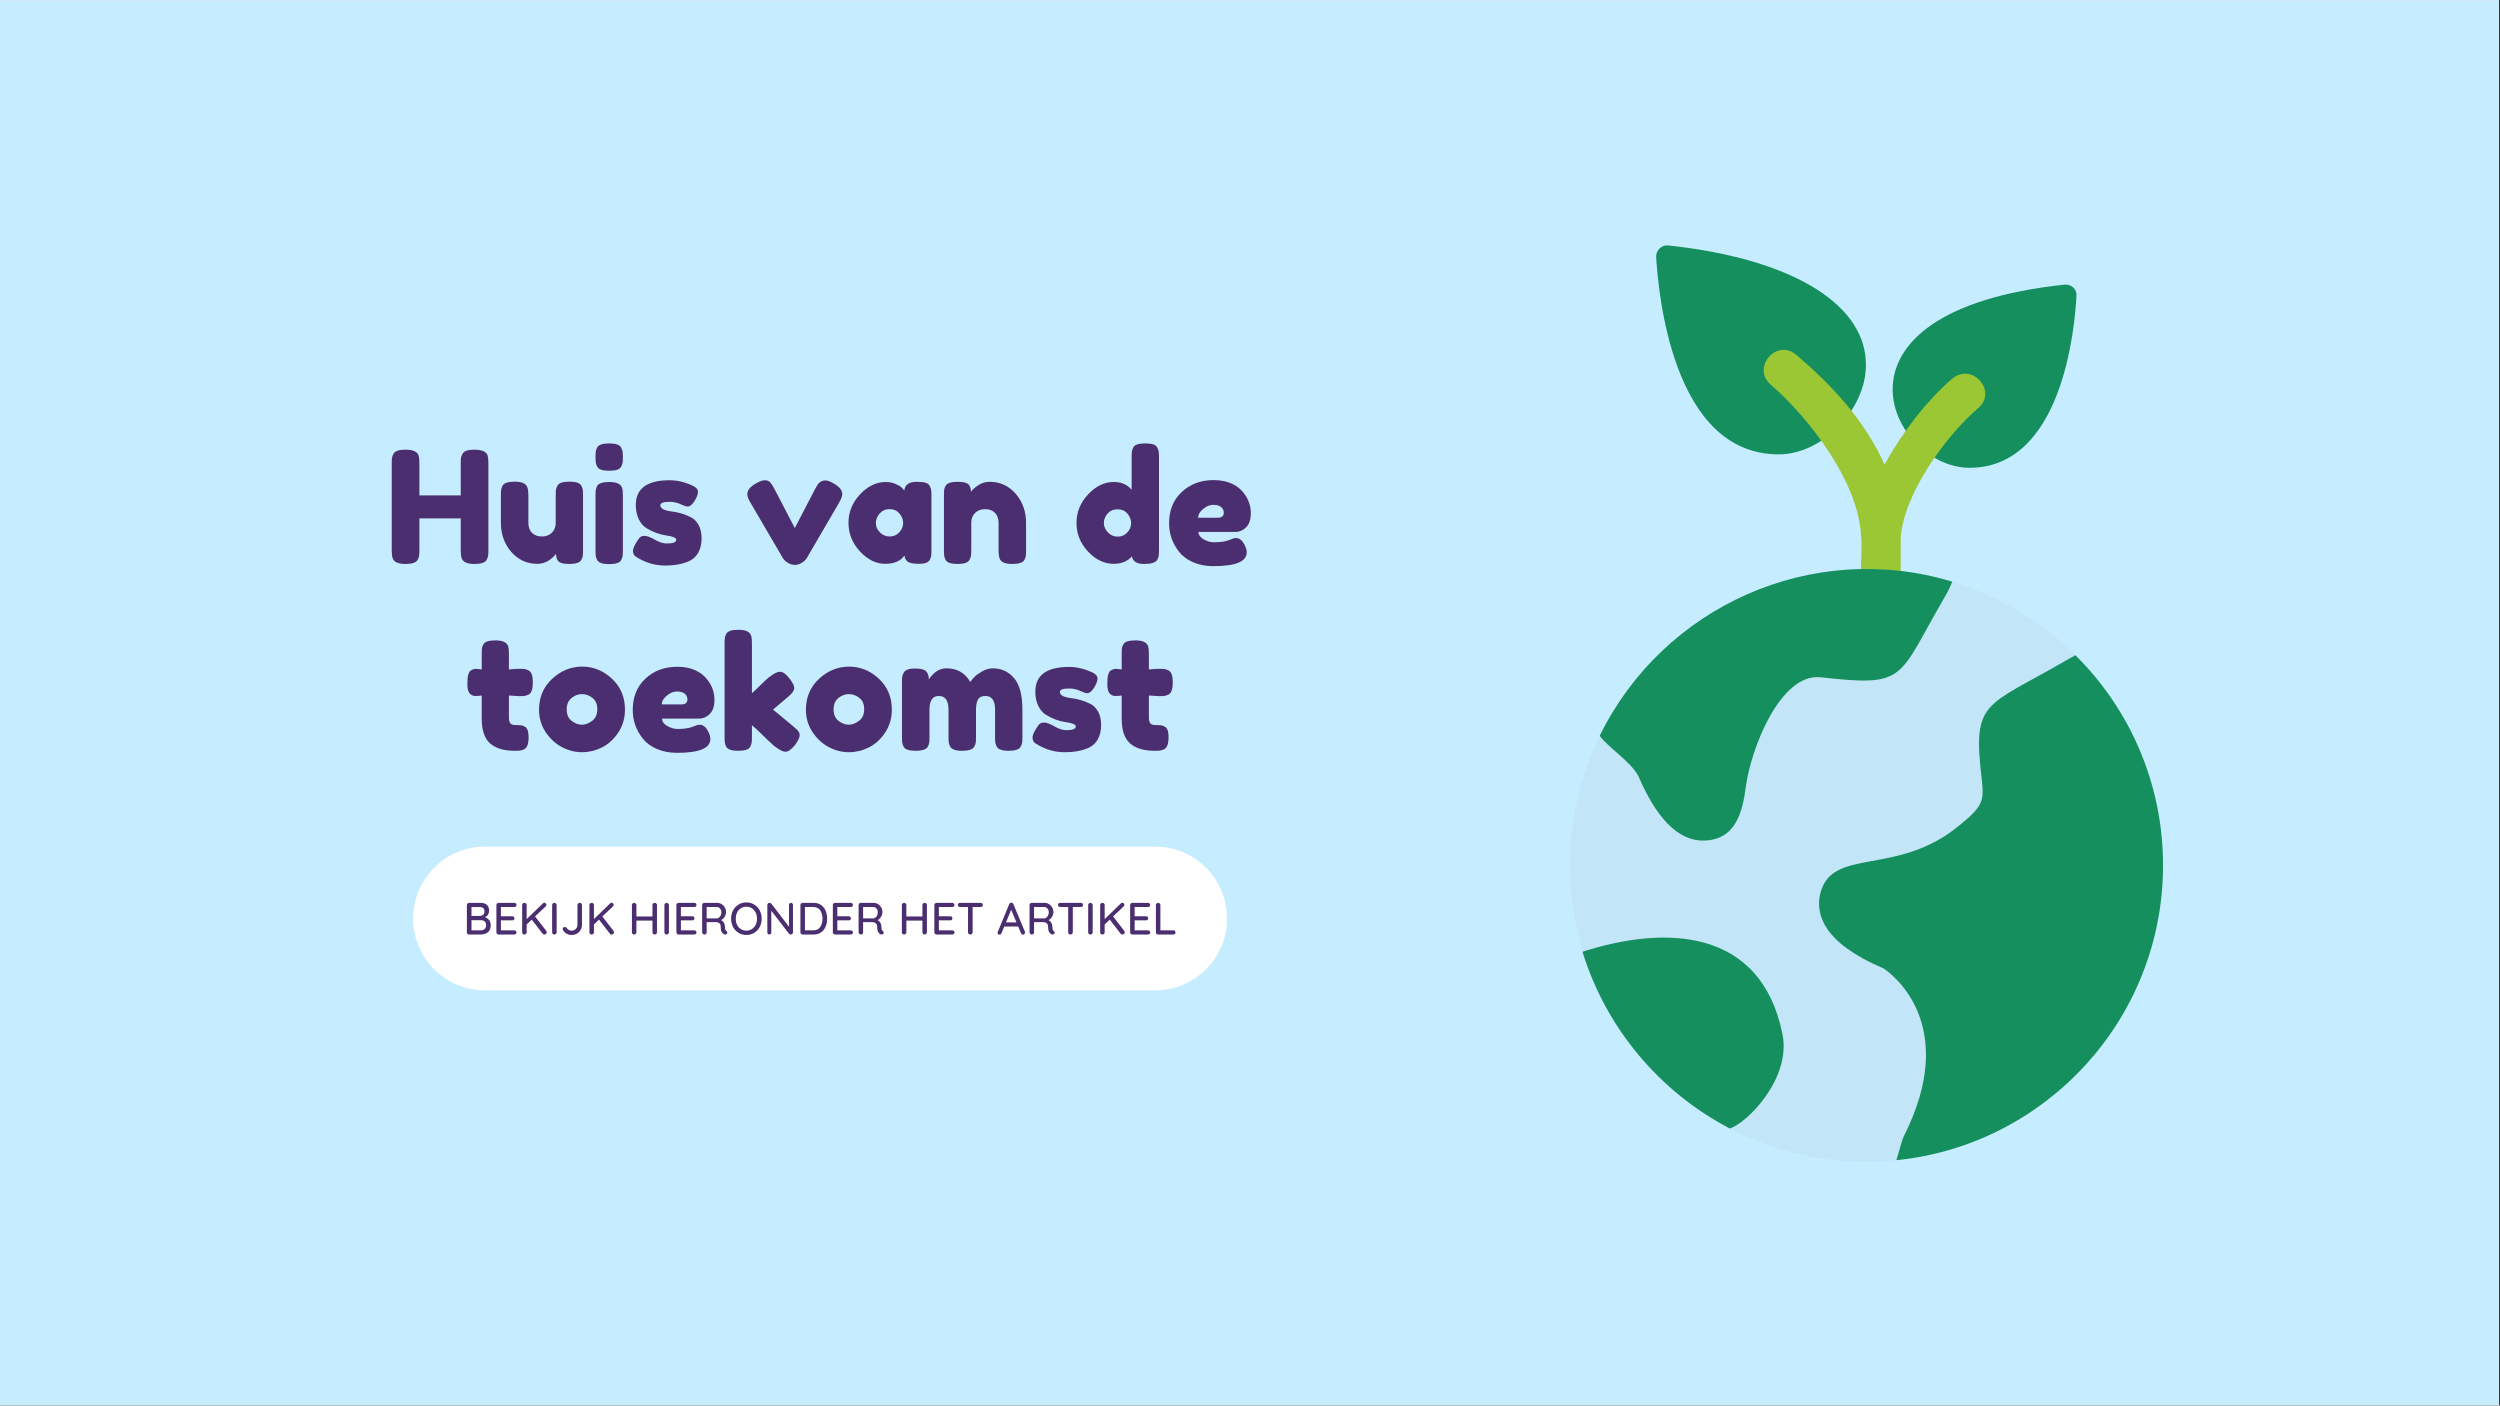 <svg xmlns="http://www.w3.org/2000/svg" xmlns:xlink="http://www.w3.org/1999/xlink" width="1366" viewBox="0 0 1024.5 576" height="768" preserveAspectRatio="xMidYMid meet"><rect x="0" y="0" width="1024.5" height="576" fill="#333333" stroke="none"/><defs><g></g><clipPath id="0b91549247"><path d="M 0 0.141 L 1024 0.141 L 1024 575.859 L 0 575.859 Z M 0 0.141 " clip-rule="nonzero"></path></clipPath><clipPath id="2e9c83350b"><path d="M 169.312 346.945 L 503 346.945 L 503 405.969 L 169.312 405.969 Z M 169.312 346.945 " clip-rule="nonzero"></path></clipPath><clipPath id="fa1d6b5e1a"><path d="M 502.84 376.398 C 502.84 392.664 489.656 405.852 473.387 405.852 L 198.766 405.852 C 182.496 405.852 169.312 392.664 169.312 376.398 C 169.312 360.133 182.496 346.945 198.766 346.945 L 473.387 346.945 C 489.652 346.945 502.84 360.133 502.84 376.398 " clip-rule="nonzero"></path></clipPath><clipPath id="06174b417e"><path d="M 678 100.352 L 765 100.352 L 765 187 L 678 187 Z M 678 100.352 " clip-rule="nonzero"></path></clipPath><clipPath id="634c8ef347"><path d="M 643.422 233 L 886.422 233 L 886.422 476.102 L 643.422 476.102 Z M 643.422 233 " clip-rule="nonzero"></path></clipPath><clipPath id="4e9931e60c"><path d="M 745 268 L 886.422 268 L 886.422 476 L 745 476 Z M 745 268 " clip-rule="nonzero"></path></clipPath></defs><g clip-path="url(#0b91549247)"><path fill="#ffffff" d="M 0 0.141 L 1024.5 0.141 L 1024.5 583.641 L 0 583.641 Z M 0 0.141 " fill-opacity="1" fill-rule="nonzero"></path><path fill="#ffffff" d="M 0 0.141 L 1024.5 0.141 L 1024.5 576.141 L 0 576.141 Z M 0 0.141 " fill-opacity="1" fill-rule="nonzero"></path><path fill="#c5ecff" d="M 0 0.141 L 1024.5 0.141 L 1024.5 576.141 L 0 576.141 Z M 0 0.141 " fill-opacity="1" fill-rule="nonzero"></path></g><g fill="#4a2e6f" fill-opacity="1"><g transform="translate(157.97, 231.18)"><g><path d="M 31.547 -45.172 C 31.891 -45.816 32.469 -46.266 33.281 -46.516 C 34.094 -46.773 35.113 -46.906 36.344 -46.906 C 37.582 -46.906 38.566 -46.797 39.297 -46.578 C 40.023 -46.367 40.578 -46.113 40.953 -45.812 C 41.336 -45.52 41.641 -45.098 41.859 -44.547 C 42.066 -43.816 42.172 -42.707 42.172 -41.219 L 42.172 -5.703 C 42.172 -4.711 42.141 -3.973 42.078 -3.484 C 42.016 -2.992 41.812 -2.43 41.469 -1.797 C 40.875 -0.641 39.211 -0.062 36.484 -0.062 C 33.492 -0.062 31.742 -0.852 31.234 -2.438 C 30.973 -3.156 30.844 -4.266 30.844 -5.766 L 30.844 -18.75 L 13.891 -18.75 L 13.891 -5.703 C 13.891 -4.711 13.859 -3.973 13.797 -3.484 C 13.734 -2.992 13.531 -2.43 13.188 -1.797 C 12.582 -0.641 10.914 -0.062 8.188 -0.062 C 5.207 -0.062 3.457 -0.852 2.938 -2.438 C 2.688 -3.156 2.562 -4.266 2.562 -5.766 L 2.562 -41.281 C 2.562 -42.258 2.594 -42.992 2.656 -43.484 C 2.719 -43.973 2.922 -44.539 3.266 -45.188 C 3.859 -46.332 5.52 -46.906 8.25 -46.906 C 11.238 -46.906 13.008 -46.117 13.562 -44.547 C 13.781 -43.816 13.891 -42.707 13.891 -41.219 L 13.891 -28.156 L 30.844 -28.156 L 30.844 -41.281 C 30.844 -42.258 30.875 -42.992 30.938 -43.484 C 31.008 -43.973 31.211 -44.535 31.547 -45.172 Z M 31.547 -45.172 "></path></g></g></g><g fill="#4a2e6f" fill-opacity="1"><g transform="translate(202.703, 231.18)"><g><path d="M 17.531 -0.125 C 13.227 -0.125 9.656 -1.754 6.812 -5.016 C 3.977 -8.285 2.562 -12.266 2.562 -16.953 L 2.562 -28.156 C 2.562 -29.188 2.594 -29.938 2.656 -30.406 C 2.719 -30.875 2.898 -31.426 3.203 -32.062 C 3.797 -33.219 5.457 -33.797 8.188 -33.797 C 11.176 -33.797 12.926 -32.984 13.438 -31.359 C 13.695 -30.68 13.828 -29.594 13.828 -28.094 L 13.828 -16.891 C 13.828 -15.141 14.328 -13.773 15.328 -12.797 C 16.328 -11.816 17.672 -11.328 19.359 -11.328 C 21.047 -11.328 22.41 -11.836 23.453 -12.859 C 24.504 -13.891 25.031 -15.234 25.031 -16.891 L 25.031 -28.219 C 25.031 -29.207 25.062 -29.945 25.125 -30.438 C 25.188 -30.926 25.391 -31.488 25.734 -32.125 C 26.285 -33.238 27.926 -33.797 30.656 -33.797 C 33.344 -33.797 34.984 -33.219 35.578 -32.062 C 35.879 -31.426 36.062 -30.859 36.125 -30.359 C 36.188 -29.867 36.219 -29.133 36.219 -28.156 L 36.219 -5.5 C 36.219 -4.562 36.188 -3.848 36.125 -3.359 C 36.062 -2.867 35.859 -2.328 35.516 -1.734 C 34.879 -0.617 33.238 -0.062 30.594 -0.062 C 27.988 -0.062 26.391 -0.57 25.797 -1.594 C 25.367 -2.32 25.156 -3.195 25.156 -4.219 C 24.977 -3.926 24.594 -3.5 24 -2.938 C 23.406 -2.383 22.828 -1.914 22.266 -1.531 C 20.816 -0.594 19.238 -0.125 17.531 -0.125 Z M 17.531 -0.125 "></path></g></g></g><g fill="#4a2e6f" fill-opacity="1"><g transform="translate(241.485, 231.18)"><g><path d="M 2.562 -28.094 C 2.562 -29.07 2.594 -29.805 2.656 -30.297 C 2.719 -30.797 2.898 -31.363 3.203 -32 C 3.797 -33.102 5.457 -33.656 8.188 -33.656 C 10.238 -33.656 11.691 -33.297 12.547 -32.578 C 13.266 -31.984 13.648 -31.066 13.703 -29.828 C 13.742 -29.398 13.766 -28.781 13.766 -27.969 L 13.766 -5.562 C 13.766 -4.582 13.727 -3.848 13.656 -3.359 C 13.594 -2.867 13.395 -2.301 13.062 -1.656 C 12.5 -0.551 10.852 0 8.125 0 C 5.438 0 3.797 -0.578 3.203 -1.734 C 2.898 -2.367 2.719 -2.922 2.656 -3.391 C 2.594 -3.859 2.562 -4.602 2.562 -5.625 Z M 13.078 -39.969 C 12.766 -39.352 12.203 -38.914 11.391 -38.656 C 10.578 -38.395 9.5 -38.266 8.156 -38.266 C 6.812 -38.266 5.734 -38.395 4.922 -38.656 C 4.117 -38.914 3.555 -39.363 3.234 -40 C 2.91 -40.633 2.719 -41.195 2.656 -41.688 C 2.594 -42.188 2.562 -42.926 2.562 -43.906 C 2.562 -44.883 2.594 -45.617 2.656 -46.109 C 2.719 -46.598 2.898 -47.145 3.203 -47.75 C 3.797 -48.895 5.457 -49.469 8.188 -49.469 C 10.875 -49.469 12.5 -48.895 13.062 -47.75 C 13.395 -47.102 13.594 -46.535 13.656 -46.047 C 13.727 -45.555 13.766 -44.82 13.766 -43.844 C 13.766 -42.863 13.727 -42.125 13.656 -41.625 C 13.594 -41.133 13.398 -40.582 13.078 -39.969 Z M 13.078 -39.969 "></path></g></g></g><g fill="#4a2e6f" fill-opacity="1"><g transform="translate(257.804, 231.18)"><g><path d="M 2.812 -3.016 C 2 -3.523 1.594 -4.332 1.594 -5.438 C 1.594 -6.551 2.406 -8.238 4.031 -10.5 C 4.5 -11.219 5.254 -11.578 6.297 -11.578 C 7.348 -11.578 8.77 -11.055 10.562 -10.016 C 12.352 -8.973 13.973 -8.453 15.422 -8.453 C 18.023 -8.453 19.328 -8.961 19.328 -9.984 C 19.328 -10.797 17.898 -11.395 15.047 -11.781 C 12.359 -12.164 9.691 -13.164 7.047 -14.781 C 5.805 -15.551 4.781 -16.754 3.969 -18.391 C 3.156 -20.035 2.75 -21.988 2.75 -24.25 C 2.75 -31 7.379 -34.375 16.641 -34.375 C 19.672 -34.375 22.785 -33.645 25.984 -32.188 C 27.473 -31.508 28.219 -30.656 28.219 -29.625 C 28.219 -28.602 27.75 -27.344 26.812 -25.844 C 25.875 -24.352 24.914 -23.609 23.938 -23.609 C 23.426 -23.609 22.477 -23.926 21.094 -24.562 C 19.707 -25.207 18.203 -25.531 16.578 -25.531 C 14.055 -25.531 12.797 -25.062 12.797 -24.125 C 12.797 -22.844 14.25 -22.008 17.156 -21.625 C 19.969 -21.332 22.695 -20.523 25.344 -19.203 C 26.582 -18.598 27.617 -17.562 28.453 -16.094 C 29.285 -14.625 29.703 -12.781 29.703 -10.562 C 29.703 -8.344 29.285 -6.453 28.453 -4.891 C 27.617 -3.336 26.453 -2.176 24.953 -1.406 C 22.223 -0.082 18.801 0.578 14.688 0.578 C 10.57 0.578 6.613 -0.617 2.812 -3.016 Z M 2.812 -3.016 "></path></g></g></g><g fill="#4a2e6f" fill-opacity="1"><g transform="translate(289.098, 231.18)"><g></g></g></g><g fill="#4a2e6f" fill-opacity="1"><g transform="translate(305.289, 231.18)"><g><path d="M 36.547 -32.953 C 38.766 -31.629 39.875 -30.223 39.875 -28.734 C 39.875 -27.879 39.445 -26.707 38.594 -25.219 L 25.344 -2.5 C 24.914 -1.77 24.234 -1.117 23.297 -0.547 C 22.359 0.023 21.43 0.312 20.516 0.312 C 19.598 0.312 18.723 0.086 17.891 -0.359 C 17.055 -0.805 16.469 -1.266 16.125 -1.734 L 15.547 -2.438 L 2.234 -25.219 C 1.379 -26.625 0.953 -27.773 0.953 -28.672 C 0.953 -30.203 2.062 -31.629 4.281 -32.953 C 5.906 -33.898 7.188 -34.375 8.125 -34.375 C 9.062 -34.375 9.797 -34.082 10.328 -33.5 C 10.867 -32.926 11.438 -32.062 12.031 -30.906 L 20.422 -14.781 L 28.797 -30.906 C 29.266 -31.719 29.613 -32.305 29.844 -32.672 C 30.082 -33.035 30.457 -33.395 30.969 -33.75 C 31.488 -34.113 32.172 -34.297 33.016 -34.297 C 33.867 -34.297 35.047 -33.848 36.547 -32.953 Z M 36.547 -32.953 "></path></g></g></g><g fill="#4a2e6f" fill-opacity="1"><g transform="translate(346.118, 231.18)"><g><path d="M 24.453 -30.141 C 24.703 -32.535 26.383 -33.734 29.5 -33.734 C 31.164 -33.734 32.406 -33.602 33.219 -33.344 C 34.031 -33.082 34.594 -32.633 34.906 -32 C 35.227 -31.363 35.422 -30.797 35.484 -30.297 C 35.547 -29.805 35.578 -29.07 35.578 -28.094 L 35.578 -5.703 C 35.578 -4.711 35.547 -3.973 35.484 -3.484 C 35.422 -2.992 35.238 -2.43 34.938 -1.797 C 34.344 -0.68 32.883 -0.125 30.562 -0.125 C 28.238 -0.125 26.68 -0.41 25.891 -0.984 C 25.098 -1.566 24.641 -2.41 24.516 -3.516 C 22.93 -1.254 20.297 -0.125 16.609 -0.125 C 12.922 -0.125 9.492 -1.805 6.328 -5.172 C 3.172 -8.547 1.594 -12.461 1.594 -16.922 C 1.594 -21.379 3.18 -25.281 6.359 -28.625 C 9.547 -31.977 13.035 -33.656 16.828 -33.656 C 18.285 -33.656 19.609 -33.398 20.797 -32.891 C 21.992 -32.379 22.828 -31.898 23.297 -31.453 C 23.766 -31.004 24.148 -30.566 24.453 -30.141 Z M 12.797 -16.828 C 12.797 -15.422 13.348 -14.148 14.453 -13.016 C 15.566 -11.891 16.91 -11.328 18.484 -11.328 C 20.066 -11.328 21.379 -11.898 22.422 -13.047 C 23.473 -14.203 24 -15.473 24 -16.859 C 24 -18.242 23.492 -19.535 22.484 -20.734 C 21.484 -21.93 20.141 -22.531 18.453 -22.531 C 16.773 -22.531 15.41 -21.93 14.359 -20.734 C 13.316 -19.535 12.797 -18.234 12.797 -16.828 Z M 12.797 -16.828 "></path></g></g></g><g fill="#4a2e6f" fill-opacity="1"><g transform="translate(384.26, 231.18)"><g><path d="M 21.312 -33.734 C 25.582 -33.734 29.133 -32.098 31.969 -28.828 C 34.801 -25.566 36.219 -21.586 36.219 -16.891 L 36.219 -5.625 C 36.219 -4.645 36.188 -3.91 36.125 -3.422 C 36.062 -2.93 35.879 -2.391 35.578 -1.797 C 34.984 -0.641 33.32 -0.062 30.594 -0.062 C 27.562 -0.062 25.812 -0.852 25.344 -2.438 C 25.082 -3.156 24.953 -4.242 24.953 -5.703 L 24.953 -16.953 C 24.953 -18.703 24.453 -20.066 23.453 -21.047 C 22.453 -22.035 21.109 -22.531 19.422 -22.531 C 17.734 -22.531 16.367 -22.016 15.328 -20.984 C 14.285 -19.961 13.766 -18.617 13.766 -16.953 L 13.766 -5.625 C 13.766 -4.645 13.727 -3.91 13.656 -3.422 C 13.594 -2.93 13.395 -2.391 13.062 -1.797 C 12.5 -0.641 10.852 -0.062 8.125 -0.062 C 5.438 -0.062 3.797 -0.641 3.203 -1.797 C 2.898 -2.43 2.719 -2.992 2.656 -3.484 C 2.594 -3.973 2.562 -4.711 2.562 -5.703 L 2.562 -28.359 C 2.562 -29.297 2.594 -30.008 2.656 -30.5 C 2.719 -30.988 2.922 -31.531 3.266 -32.125 C 3.859 -33.195 5.5 -33.734 8.188 -33.734 C 10.789 -33.734 12.391 -33.238 12.984 -32.25 C 13.41 -31.531 13.625 -30.656 13.625 -29.625 C 13.801 -29.926 14.188 -30.352 14.781 -30.906 C 15.383 -31.469 15.961 -31.914 16.516 -32.25 C 17.961 -33.238 19.562 -33.734 21.312 -33.734 Z M 21.312 -33.734 "></path></g></g></g><g fill="#4a2e6f" fill-opacity="1"><g transform="translate(423.042, 231.18)"><g></g></g></g><g fill="#4a2e6f" fill-opacity="1"><g transform="translate(439.233, 231.18)"><g><path d="M 25.172 -47.766 C 25.492 -48.391 26.062 -48.828 26.875 -49.078 C 27.688 -49.336 28.766 -49.469 30.109 -49.469 C 31.453 -49.469 32.531 -49.336 33.344 -49.078 C 34.156 -48.828 34.719 -48.379 35.031 -47.734 C 35.352 -47.098 35.547 -46.535 35.609 -46.047 C 35.68 -45.555 35.719 -44.82 35.719 -43.844 L 35.719 -5.625 C 35.719 -4.645 35.68 -3.91 35.609 -3.422 C 35.547 -2.93 35.348 -2.391 35.016 -1.797 C 34.367 -0.641 32.562 -0.062 29.594 -0.062 C 26.633 -0.062 24.984 -1.109 24.641 -3.203 C 22.848 -1.148 20.352 -0.125 17.156 -0.125 C 13.312 -0.125 9.812 -1.797 6.656 -5.141 C 3.5 -8.492 1.922 -12.398 1.922 -16.859 C 1.922 -21.316 3.508 -25.227 6.688 -28.594 C 9.863 -31.969 13.352 -33.656 17.156 -33.656 C 20.312 -33.656 22.766 -32.594 24.516 -30.469 L 24.516 -43.906 C 24.516 -44.883 24.547 -45.617 24.609 -46.109 C 24.672 -46.598 24.859 -47.148 25.172 -47.766 Z M 14.781 -12.984 C 15.895 -11.836 17.238 -11.266 18.812 -11.266 C 20.395 -11.266 21.707 -11.836 22.75 -12.984 C 23.789 -14.141 24.312 -15.41 24.312 -16.797 C 24.312 -18.18 23.812 -19.473 22.812 -20.672 C 21.812 -21.867 20.457 -22.469 18.75 -22.469 C 17.039 -22.469 15.676 -21.879 14.656 -20.703 C 13.633 -19.523 13.125 -18.234 13.125 -16.828 C 13.125 -15.422 13.676 -14.141 14.781 -12.984 Z M 14.781 -12.984 "></path></g></g></g><g fill="#4a2e6f" fill-opacity="1"><g transform="translate(477.502, 231.18)"><g><path d="M 35.078 -20.891 C 35.078 -18.266 34.426 -16.32 33.125 -15.062 C 31.82 -13.812 30.379 -13.188 28.797 -13.188 L 13.625 -13.188 C 13.625 -11.988 14.328 -10.984 15.734 -10.172 C 17.148 -9.359 18.562 -8.953 19.969 -8.953 C 22.445 -8.953 24.391 -9.211 25.797 -9.734 L 26.5 -9.984 C 27.52 -10.453 28.375 -10.688 29.062 -10.688 C 30.426 -10.688 31.598 -9.727 32.578 -7.812 C 33.129 -6.656 33.406 -5.672 33.406 -4.859 C 33.406 -1.066 28.863 0.828 19.781 0.828 C 16.625 0.828 13.816 0.285 11.359 -0.797 C 8.91 -1.891 7 -3.332 5.625 -5.125 C 2.938 -8.57 1.594 -12.43 1.594 -16.703 C 1.594 -22.078 3.332 -26.375 6.812 -29.594 C 10.289 -32.82 14.633 -34.438 19.844 -34.438 C 25.77 -34.438 30.117 -32.344 32.891 -28.156 C 34.348 -25.938 35.078 -23.516 35.078 -20.891 Z M 21.562 -19.016 C 23.188 -19.016 24 -19.695 24 -21.062 C 24 -22.039 23.625 -22.828 22.875 -23.422 C 22.133 -24.016 21.066 -24.312 19.672 -24.312 C 18.285 -24.312 16.91 -23.742 15.547 -22.609 C 14.18 -21.484 13.5 -20.285 13.5 -19.016 Z M 21.562 -19.016 "></path></g></g></g><g fill="#4a2e6f" fill-opacity="1"><g transform="translate(190.571, 307.68)"><g><path d="M 22.141 -22.406 L 17.984 -22.656 L 17.984 -13.828 C 17.984 -12.672 18.164 -11.836 18.531 -11.328 C 18.895 -10.816 19.578 -10.562 20.578 -10.562 C 21.578 -10.562 22.344 -10.531 22.875 -10.469 C 23.414 -10.406 23.984 -10.203 24.578 -9.859 C 25.555 -9.305 26.047 -7.875 26.047 -5.562 C 26.047 -2.875 25.445 -1.234 24.25 -0.641 C 23.613 -0.336 23.051 -0.156 22.562 -0.094 C 22.07 -0.031 21.359 0 20.422 0 C 15.984 0 12.609 -1 10.297 -3 C 7.992 -5.008 6.844 -8.406 6.844 -13.188 L 6.844 -22.656 C 6.031 -22.531 5.156 -22.469 4.219 -22.469 C 3.281 -22.469 2.5 -22.828 1.875 -23.547 C 1.258 -24.273 0.953 -25.516 0.953 -27.266 C 0.953 -29.016 1.055 -30.281 1.266 -31.062 C 1.484 -31.852 1.785 -32.422 2.172 -32.766 C 2.859 -33.316 3.711 -33.594 4.734 -33.594 L 6.844 -33.344 L 6.844 -39.938 C 6.844 -40.914 6.875 -41.641 6.938 -42.109 C 7.008 -42.578 7.211 -43.086 7.547 -43.641 C 8.109 -44.711 9.754 -45.25 12.484 -45.25 C 15.379 -45.25 17.102 -44.457 17.656 -42.875 C 17.875 -42.195 17.984 -41.109 17.984 -39.609 L 17.984 -33.344 C 19.859 -33.508 21.273 -33.594 22.234 -33.594 C 23.203 -33.594 23.93 -33.562 24.422 -33.5 C 24.91 -33.438 25.473 -33.234 26.109 -32.891 C 27.223 -32.336 27.781 -30.695 27.781 -27.969 C 27.781 -25.281 27.203 -23.641 26.047 -23.047 C 25.41 -22.742 24.844 -22.562 24.344 -22.5 C 23.852 -22.438 23.117 -22.406 22.141 -22.406 Z M 22.141 -22.406 "></path></g></g></g><g fill="#4a2e6f" fill-opacity="1"><g transform="translate(219.306, 307.68)"><g><path d="M 1.594 -16.828 C 1.594 -21.953 3.383 -26.176 6.969 -29.5 C 10.562 -32.832 14.66 -34.5 19.266 -34.5 C 23.867 -34.5 27.941 -32.844 31.484 -29.531 C 35.023 -26.227 36.797 -22.016 36.797 -16.891 C 36.797 -13.348 35.879 -10.203 34.047 -7.453 C 32.211 -4.703 29.984 -2.676 27.359 -1.375 C 24.734 -0.07 22.008 0.578 19.188 0.578 C 16.375 0.578 13.645 -0.113 11 -1.5 C 8.363 -2.883 6.133 -4.93 4.312 -7.641 C 2.5 -10.359 1.594 -13.422 1.594 -16.828 Z M 14.969 -12.25 C 16.344 -11.207 17.734 -10.688 19.141 -10.688 C 20.547 -10.688 21.953 -11.219 23.359 -12.281 C 24.766 -13.352 25.469 -14.93 25.469 -17.016 C 25.469 -19.109 24.805 -20.664 23.484 -21.688 C 22.16 -22.719 20.727 -23.234 19.188 -23.234 C 17.656 -23.234 16.227 -22.695 14.906 -21.625 C 13.582 -20.562 12.922 -18.992 12.922 -16.922 C 12.922 -14.859 13.602 -13.301 14.969 -12.25 Z M 14.969 -12.25 "></path></g></g></g><g fill="#4a2e6f" fill-opacity="1"><g transform="translate(257.703, 307.68)"><g><path d="M 35.078 -20.891 C 35.078 -18.266 34.426 -16.32 33.125 -15.062 C 31.82 -13.812 30.379 -13.188 28.797 -13.188 L 13.625 -13.188 C 13.625 -11.988 14.328 -10.984 15.734 -10.172 C 17.148 -9.359 18.562 -8.953 19.969 -8.953 C 22.445 -8.953 24.391 -9.211 25.797 -9.734 L 26.5 -9.984 C 27.52 -10.453 28.375 -10.688 29.062 -10.688 C 30.426 -10.688 31.598 -9.727 32.578 -7.812 C 33.129 -6.656 33.406 -5.672 33.406 -4.859 C 33.406 -1.066 28.863 0.828 19.781 0.828 C 16.625 0.828 13.816 0.285 11.359 -0.797 C 8.91 -1.891 7 -3.332 5.625 -5.125 C 2.938 -8.57 1.594 -12.43 1.594 -16.703 C 1.594 -22.078 3.332 -26.375 6.812 -29.594 C 10.289 -32.82 14.633 -34.438 19.844 -34.438 C 25.77 -34.438 30.117 -32.344 32.891 -28.156 C 34.348 -25.938 35.078 -23.516 35.078 -20.891 Z M 21.562 -19.016 C 23.188 -19.016 24 -19.695 24 -21.062 C 24 -22.039 23.625 -22.828 22.875 -23.422 C 22.133 -24.016 21.066 -24.312 19.672 -24.312 C 18.285 -24.312 16.91 -23.742 15.547 -22.609 C 14.18 -21.484 13.5 -20.285 13.5 -19.016 Z M 21.562 -19.016 "></path></g></g></g><g fill="#4a2e6f" fill-opacity="1"><g transform="translate(294.373, 307.68)"><g><path d="M 22.406 -16.891 L 30.906 -9.859 C 31.977 -8.961 32.648 -8.281 32.922 -7.812 C 33.203 -7.344 33.344 -6.895 33.344 -6.469 C 33.344 -5.438 32.68 -4.047 31.359 -2.297 C 29.91 -0.504 28.629 0.391 27.516 0.391 C 26.578 0.391 25.273 -0.227 23.609 -1.469 L 22.969 -1.922 C 21.988 -2.734 20.473 -4.148 18.422 -6.172 C 16.379 -8.203 14.828 -9.645 13.766 -10.5 L 13.766 -5.562 C 13.766 -4.582 13.727 -3.848 13.656 -3.359 C 13.594 -2.867 13.395 -2.301 13.062 -1.656 C 12.5 -0.551 10.852 0 8.125 0 C 5.438 0 3.797 -0.578 3.203 -1.734 C 2.898 -2.367 2.719 -2.93 2.656 -3.422 C 2.594 -3.91 2.562 -4.645 2.562 -5.625 L 2.562 -43.969 C 2.562 -44.945 2.594 -45.68 2.656 -46.172 C 2.719 -46.66 2.898 -47.227 3.203 -47.875 C 3.797 -49.02 5.457 -49.594 8.188 -49.594 C 10.238 -49.594 11.691 -49.234 12.547 -48.516 C 13.266 -47.91 13.648 -46.973 13.703 -45.703 C 13.742 -45.316 13.766 -44.719 13.766 -43.906 L 13.766 -23.609 C 14.523 -24.254 15.68 -25.344 17.234 -26.875 C 18.797 -28.414 19.961 -29.504 20.734 -30.141 L 21.5 -30.656 C 23 -31.812 24.281 -32.391 25.344 -32.391 C 26.406 -32.391 27.629 -31.523 29.016 -29.797 C 30.41 -28.066 31.109 -26.707 31.109 -25.719 C 31.109 -24.738 30.316 -23.586 28.734 -22.266 Z M 22.406 -16.891 "></path></g></g></g><g fill="#4a2e6f" fill-opacity="1"><g transform="translate(328.675, 307.68)"><g><path d="M 1.594 -16.828 C 1.594 -21.953 3.383 -26.176 6.969 -29.5 C 10.562 -32.832 14.66 -34.5 19.266 -34.5 C 23.867 -34.5 27.941 -32.844 31.484 -29.531 C 35.023 -26.227 36.797 -22.016 36.797 -16.891 C 36.797 -13.348 35.879 -10.203 34.047 -7.453 C 32.211 -4.703 29.984 -2.676 27.359 -1.375 C 24.734 -0.07 22.008 0.578 19.188 0.578 C 16.375 0.578 13.645 -0.113 11 -1.5 C 8.363 -2.883 6.133 -4.93 4.312 -7.641 C 2.5 -10.359 1.594 -13.422 1.594 -16.828 Z M 14.969 -12.25 C 16.344 -11.207 17.734 -10.688 19.141 -10.688 C 20.547 -10.688 21.953 -11.219 23.359 -12.281 C 24.766 -13.352 25.469 -14.93 25.469 -17.016 C 25.469 -19.109 24.805 -20.664 23.484 -21.688 C 22.16 -22.719 20.727 -23.234 19.188 -23.234 C 17.656 -23.234 16.227 -22.695 14.906 -21.625 C 13.582 -20.562 12.922 -18.992 12.922 -16.922 C 12.922 -14.859 13.602 -13.301 14.969 -12.25 Z M 14.969 -12.25 "></path></g></g></g><g fill="#4a2e6f" fill-opacity="1"><g transform="translate(367.073, 307.68)"><g><path d="M 13.562 -29.25 C 15.57 -32.281 17.984 -33.797 20.797 -33.797 C 25.148 -33.797 28.395 -31.938 30.531 -28.219 C 31 -28.863 31.562 -29.535 32.219 -30.234 C 32.883 -30.941 33.941 -31.711 35.391 -32.547 C 36.836 -33.379 38.332 -33.797 39.875 -33.797 C 43.281 -33.797 46.133 -32.484 48.438 -29.859 C 50.75 -27.234 51.906 -22.891 51.906 -16.828 L 51.906 -5.625 C 51.906 -4.645 51.875 -3.91 51.812 -3.422 C 51.75 -2.93 51.547 -2.367 51.203 -1.734 C 50.648 -0.578 49.004 0 46.266 0 C 43.578 0 41.938 -0.598 41.344 -1.797 C 41.039 -2.43 40.859 -2.992 40.797 -3.484 C 40.734 -3.973 40.703 -4.711 40.703 -5.703 L 40.703 -16.891 C 40.703 -20.609 39.379 -22.469 36.734 -22.469 C 35.242 -22.469 34.227 -21.973 33.688 -20.984 C 33.156 -20.004 32.891 -18.617 32.891 -16.828 L 32.891 -5.625 C 32.891 -4.602 32.859 -3.859 32.797 -3.391 C 32.734 -2.922 32.531 -2.367 32.188 -1.734 C 31.594 -0.578 29.93 0 27.203 0 C 24.516 0 22.867 -0.598 22.266 -1.797 C 21.973 -2.43 21.789 -2.992 21.719 -3.484 C 21.656 -3.973 21.625 -4.711 21.625 -5.703 L 21.625 -16.891 C 21.625 -20.609 20.301 -22.469 17.656 -22.469 C 15.102 -22.469 13.828 -20.609 13.828 -16.891 L 13.828 -5.562 C 13.828 -4.582 13.789 -3.848 13.719 -3.359 C 13.656 -2.867 13.457 -2.301 13.125 -1.656 C 12.477 -0.551 10.812 0 8.125 0 C 5.438 0 3.797 -0.578 3.203 -1.734 C 2.898 -2.367 2.719 -2.922 2.656 -3.391 C 2.594 -3.859 2.562 -4.602 2.562 -5.625 L 2.562 -28.156 C 2.562 -29.133 2.594 -29.867 2.656 -30.359 C 2.719 -30.859 2.922 -31.406 3.266 -32 C 3.898 -33.156 5.41 -33.734 7.797 -33.734 C 10.191 -33.734 11.75 -33.348 12.469 -32.578 C 13.195 -31.805 13.562 -30.695 13.562 -29.25 Z M 13.562 -29.25 "></path></g></g></g><g fill="#4a2e6f" fill-opacity="1"><g transform="translate(421.533, 307.68)"><g><path d="M 2.812 -3.016 C 2 -3.523 1.594 -4.332 1.594 -5.438 C 1.594 -6.551 2.406 -8.238 4.031 -10.5 C 4.5 -11.219 5.254 -11.578 6.297 -11.578 C 7.348 -11.578 8.77 -11.055 10.562 -10.016 C 12.352 -8.973 13.973 -8.453 15.422 -8.453 C 18.023 -8.453 19.328 -8.961 19.328 -9.984 C 19.328 -10.797 17.898 -11.395 15.047 -11.781 C 12.359 -12.164 9.691 -13.164 7.047 -14.781 C 5.805 -15.551 4.781 -16.754 3.969 -18.391 C 3.156 -20.035 2.75 -21.988 2.75 -24.25 C 2.75 -31 7.379 -34.375 16.641 -34.375 C 19.672 -34.375 22.785 -33.645 25.984 -32.188 C 27.473 -31.508 28.219 -30.656 28.219 -29.625 C 28.219 -28.602 27.75 -27.344 26.812 -25.844 C 25.875 -24.352 24.914 -23.609 23.938 -23.609 C 23.426 -23.609 22.477 -23.926 21.094 -24.562 C 19.707 -25.207 18.203 -25.531 16.578 -25.531 C 14.055 -25.531 12.797 -25.062 12.797 -24.125 C 12.797 -22.844 14.25 -22.008 17.156 -21.625 C 19.969 -21.332 22.695 -20.523 25.344 -19.203 C 26.582 -18.598 27.617 -17.562 28.453 -16.094 C 29.285 -14.625 29.703 -12.781 29.703 -10.562 C 29.703 -8.344 29.285 -6.453 28.453 -4.891 C 27.617 -3.336 26.453 -2.176 24.953 -1.406 C 22.223 -0.082 18.801 0.578 14.688 0.578 C 10.57 0.578 6.613 -0.617 2.812 -3.016 Z M 2.812 -3.016 "></path></g></g></g><g fill="#4a2e6f" fill-opacity="1"><g transform="translate(452.827, 307.68)"><g><path d="M 22.141 -22.406 L 17.984 -22.656 L 17.984 -13.828 C 17.984 -12.672 18.164 -11.836 18.531 -11.328 C 18.895 -10.816 19.578 -10.562 20.578 -10.562 C 21.578 -10.562 22.344 -10.531 22.875 -10.469 C 23.414 -10.406 23.984 -10.203 24.578 -9.859 C 25.555 -9.305 26.047 -7.875 26.047 -5.562 C 26.047 -2.875 25.445 -1.234 24.25 -0.641 C 23.613 -0.336 23.051 -0.156 22.562 -0.094 C 22.07 -0.031 21.359 0 20.422 0 C 15.984 0 12.609 -1 10.297 -3 C 7.992 -5.008 6.844 -8.406 6.844 -13.188 L 6.844 -22.656 C 6.031 -22.531 5.156 -22.469 4.219 -22.469 C 3.281 -22.469 2.5 -22.828 1.875 -23.547 C 1.258 -24.273 0.953 -25.516 0.953 -27.266 C 0.953 -29.016 1.055 -30.281 1.266 -31.062 C 1.484 -31.852 1.785 -32.422 2.172 -32.766 C 2.859 -33.316 3.711 -33.594 4.734 -33.594 L 6.844 -33.344 L 6.844 -39.938 C 6.844 -40.914 6.875 -41.641 6.938 -42.109 C 7.008 -42.578 7.211 -43.086 7.547 -43.641 C 8.109 -44.711 9.754 -45.25 12.484 -45.25 C 15.379 -45.25 17.102 -44.457 17.656 -42.875 C 17.875 -42.195 17.984 -41.109 17.984 -39.609 L 17.984 -33.344 C 19.859 -33.508 21.273 -33.594 22.234 -33.594 C 23.203 -33.594 23.93 -33.562 24.422 -33.5 C 24.91 -33.438 25.473 -33.234 26.109 -32.891 C 27.223 -32.336 27.781 -30.695 27.781 -27.969 C 27.781 -25.281 27.203 -23.641 26.047 -23.047 C 25.41 -22.742 24.844 -22.562 24.344 -22.5 C 23.852 -22.438 23.117 -22.406 22.141 -22.406 Z M 22.141 -22.406 "></path></g></g></g><g clip-path="url(#2e9c83350b)"><g clip-path="url(#fa1d6b5e1a)"><path fill="#ffffff" d="M 169.312 346.945 L 502.727 346.945 L 502.727 405.969 L 169.312 405.969 Z M 169.312 346.945 " fill-opacity="1" fill-rule="nonzero"></path></g></g><g fill="#4a2e6f" fill-opacity="1"><g transform="translate(189.797, 382.96)"><g><path d="M 8.969 -7.078 C 9.645 -6.848 10.203 -6.461 10.641 -5.922 C 11.078 -5.379 11.297 -4.676 11.297 -3.812 C 11.297 -2.445 10.895 -1.469 10.094 -0.875 C 9.301 -0.289 8.332 0 7.188 0 L 2.422 0 C 2.18 0 1.973 -0.082 1.797 -0.25 C 1.617 -0.426 1.531 -0.641 1.531 -0.891 L 1.531 -12.078 C 1.531 -12.328 1.617 -12.535 1.797 -12.703 C 1.973 -12.879 2.18 -12.969 2.422 -12.969 L 7.188 -12.969 C 8.312 -12.969 9.164 -12.688 9.75 -12.125 C 10.344 -11.57 10.641 -10.773 10.641 -9.734 C 10.641 -9.141 10.492 -8.609 10.203 -8.141 C 9.922 -7.68 9.508 -7.328 8.969 -7.078 Z M 8.734 -9.453 C 8.734 -10.035 8.57 -10.477 8.25 -10.781 C 7.938 -11.082 7.5 -11.234 6.938 -11.234 L 3.422 -11.234 L 3.422 -7.609 L 6.969 -7.609 C 7.477 -7.629 7.898 -7.797 8.234 -8.109 C 8.566 -8.422 8.734 -8.867 8.734 -9.453 Z M 7.172 -1.703 C 7.848 -1.703 8.391 -1.879 8.797 -2.234 C 9.203 -2.586 9.406 -3.113 9.406 -3.812 C 9.406 -5.188 8.629 -5.875 7.078 -5.875 L 3.422 -5.875 L 3.422 -1.703 Z M 7.172 -1.703 "></path></g></g></g><g fill="#4a2e6f" fill-opacity="1"><g transform="translate(201.893, 382.96)"><g><path d="M 8.875 -1.703 C 9.133 -1.703 9.348 -1.613 9.516 -1.438 C 9.68 -1.27 9.766 -1.066 9.766 -0.828 C 9.766 -0.586 9.68 -0.391 9.516 -0.234 C 9.348 -0.078 9.133 0 8.875 0 L 2.422 0 C 2.18 0 1.973 -0.082 1.797 -0.25 C 1.617 -0.426 1.531 -0.641 1.531 -0.891 L 1.531 -12.078 C 1.531 -12.328 1.617 -12.535 1.797 -12.703 C 1.973 -12.879 2.18 -12.969 2.422 -12.969 L 8.875 -12.969 C 9.133 -12.969 9.348 -12.883 9.516 -12.719 C 9.68 -12.562 9.766 -12.352 9.766 -12.094 C 9.766 -11.852 9.68 -11.656 9.516 -11.5 C 9.348 -11.344 9.133 -11.266 8.875 -11.266 L 3.375 -11.266 L 3.375 -7.484 L 8.047 -7.484 C 8.305 -7.484 8.52 -7.398 8.688 -7.234 C 8.852 -7.078 8.938 -6.879 8.938 -6.641 C 8.938 -6.379 8.852 -6.172 8.688 -6.016 C 8.52 -5.867 8.305 -5.797 8.047 -5.797 L 3.375 -5.797 L 3.375 -1.703 Z M 8.875 -1.703 "></path></g></g></g><g fill="#4a2e6f" fill-opacity="1"><g transform="translate(212.452, 382.96)"><g><path d="M 11.391 -1.5 C 11.523 -1.32 11.594 -1.117 11.594 -0.891 C 11.594 -0.617 11.488 -0.395 11.281 -0.219 C 11.082 -0.051 10.852 0.031 10.594 0.031 C 10.352 0.031 10.141 -0.078 9.953 -0.297 L 5.453 -6.094 L 3.375 -4.125 L 3.375 -0.906 C 3.375 -0.645 3.285 -0.426 3.109 -0.25 C 2.941 -0.082 2.723 0 2.453 0 C 2.172 0 1.945 -0.082 1.781 -0.25 C 1.613 -0.426 1.531 -0.645 1.531 -0.906 L 1.531 -12.078 C 1.531 -12.328 1.617 -12.535 1.797 -12.703 C 1.973 -12.879 2.195 -12.969 2.469 -12.969 C 2.738 -12.969 2.957 -12.883 3.125 -12.719 C 3.289 -12.551 3.375 -12.336 3.375 -12.078 L 3.375 -6.312 L 9.953 -12.688 C 10.18 -12.906 10.414 -13.016 10.656 -13.016 C 10.875 -13.016 11.062 -12.922 11.219 -12.734 C 11.383 -12.547 11.469 -12.348 11.469 -12.141 C 11.469 -11.953 11.383 -11.758 11.219 -11.562 L 6.812 -7.406 Z M 11.391 -1.5 "></path></g></g></g><g fill="#4a2e6f" fill-opacity="1"><g transform="translate(224.733, 382.96)"><g><path d="M 3.375 -0.906 C 3.375 -0.645 3.281 -0.426 3.094 -0.25 C 2.906 -0.082 2.691 0 2.453 0 C 2.172 0 1.945 -0.082 1.781 -0.25 C 1.613 -0.426 1.531 -0.645 1.531 -0.906 L 1.531 -12.078 C 1.531 -12.328 1.617 -12.535 1.797 -12.703 C 1.973 -12.879 2.195 -12.969 2.469 -12.969 C 2.707 -12.969 2.914 -12.879 3.094 -12.703 C 3.281 -12.535 3.375 -12.328 3.375 -12.078 Z M 3.375 -0.906 "></path></g></g></g><g fill="#4a2e6f" fill-opacity="1"><g transform="translate(229.642, 382.96)"><g><path d="M 4.578 0.188 C 3.848 0.188 3.176 0.016 2.562 -0.328 C 1.957 -0.68 1.473 -1.16 1.109 -1.766 C 0.992 -1.93 0.938 -2.098 0.938 -2.266 C 0.938 -2.492 1.031 -2.691 1.219 -2.859 C 1.406 -3.023 1.598 -3.109 1.797 -3.109 C 2.066 -3.109 2.344 -2.957 2.625 -2.656 C 3.113 -1.938 3.766 -1.578 4.578 -1.578 C 5.254 -1.578 5.828 -1.805 6.297 -2.266 C 6.766 -2.723 7 -3.285 7 -3.953 L 7 -12.078 C 7 -12.328 7.094 -12.535 7.281 -12.703 C 7.469 -12.879 7.688 -12.969 7.938 -12.969 C 8.207 -12.969 8.426 -12.883 8.594 -12.719 C 8.758 -12.551 8.844 -12.336 8.844 -12.078 L 8.844 -3.953 C 8.844 -3.191 8.656 -2.492 8.281 -1.859 C 7.914 -1.234 7.406 -0.734 6.75 -0.359 C 6.102 0.004 5.379 0.188 4.578 0.188 Z M 4.578 0.188 "></path></g></g></g><g fill="#4a2e6f" fill-opacity="1"><g transform="translate(240.015, 382.96)"><g><path d="M 11.391 -1.5 C 11.523 -1.32 11.594 -1.117 11.594 -0.891 C 11.594 -0.617 11.488 -0.395 11.281 -0.219 C 11.082 -0.051 10.852 0.031 10.594 0.031 C 10.352 0.031 10.141 -0.078 9.953 -0.297 L 5.453 -6.094 L 3.375 -4.125 L 3.375 -0.906 C 3.375 -0.645 3.285 -0.426 3.109 -0.25 C 2.941 -0.082 2.723 0 2.453 0 C 2.172 0 1.945 -0.082 1.781 -0.25 C 1.613 -0.426 1.531 -0.645 1.531 -0.906 L 1.531 -12.078 C 1.531 -12.328 1.617 -12.535 1.797 -12.703 C 1.973 -12.879 2.195 -12.969 2.469 -12.969 C 2.738 -12.969 2.957 -12.883 3.125 -12.719 C 3.289 -12.551 3.375 -12.336 3.375 -12.078 L 3.375 -6.312 L 9.953 -12.688 C 10.18 -12.906 10.414 -13.016 10.656 -13.016 C 10.875 -13.016 11.062 -12.922 11.219 -12.734 C 11.383 -12.547 11.469 -12.348 11.469 -12.141 C 11.469 -11.953 11.383 -11.758 11.219 -11.562 L 6.812 -7.406 Z M 11.391 -1.5 "></path></g></g></g><g fill="#4a2e6f" fill-opacity="1"><g transform="translate(252.297, 382.96)"><g></g></g></g><g fill="#4a2e6f" fill-opacity="1"><g transform="translate(257.428, 382.96)"><g><path d="M 10.875 -12.969 C 11.145 -12.969 11.363 -12.883 11.531 -12.719 C 11.707 -12.551 11.797 -12.336 11.797 -12.078 L 11.797 -0.906 C 11.785 -0.645 11.691 -0.426 11.516 -0.25 C 11.348 -0.082 11.129 0 10.859 0 C 10.609 0 10.395 -0.082 10.219 -0.25 C 10.039 -0.426 9.953 -0.645 9.953 -0.906 L 9.953 -5.703 L 3.375 -5.703 L 3.375 -0.906 C 3.375 -0.645 3.281 -0.426 3.094 -0.25 C 2.906 -0.082 2.691 0 2.453 0 C 2.172 0 1.945 -0.082 1.781 -0.25 C 1.613 -0.426 1.531 -0.645 1.531 -0.906 L 1.531 -12.078 C 1.531 -12.328 1.617 -12.535 1.797 -12.703 C 1.973 -12.879 2.195 -12.969 2.469 -12.969 C 2.707 -12.969 2.914 -12.879 3.094 -12.703 C 3.281 -12.535 3.375 -12.328 3.375 -12.078 L 3.375 -7.406 L 9.953 -7.406 L 9.953 -12.078 C 9.953 -12.328 10.039 -12.535 10.219 -12.703 C 10.406 -12.879 10.625 -12.969 10.875 -12.969 Z M 10.875 -12.969 "></path></g></g></g><g fill="#4a2e6f" fill-opacity="1"><g transform="translate(270.746, 382.96)"><g><path d="M 3.375 -0.906 C 3.375 -0.645 3.281 -0.426 3.094 -0.25 C 2.906 -0.082 2.691 0 2.453 0 C 2.172 0 1.945 -0.082 1.781 -0.25 C 1.613 -0.426 1.531 -0.645 1.531 -0.906 L 1.531 -12.078 C 1.531 -12.328 1.617 -12.535 1.797 -12.703 C 1.973 -12.879 2.195 -12.969 2.469 -12.969 C 2.707 -12.969 2.914 -12.879 3.094 -12.703 C 3.281 -12.535 3.375 -12.328 3.375 -12.078 Z M 3.375 -0.906 "></path></g></g></g><g fill="#4a2e6f" fill-opacity="1"><g transform="translate(275.655, 382.96)"><g><path d="M 8.875 -1.703 C 9.133 -1.703 9.348 -1.613 9.516 -1.438 C 9.68 -1.27 9.766 -1.066 9.766 -0.828 C 9.766 -0.586 9.68 -0.391 9.516 -0.234 C 9.348 -0.078 9.133 0 8.875 0 L 2.422 0 C 2.18 0 1.973 -0.082 1.797 -0.25 C 1.617 -0.426 1.531 -0.641 1.531 -0.891 L 1.531 -12.078 C 1.531 -12.328 1.617 -12.535 1.797 -12.703 C 1.973 -12.879 2.18 -12.969 2.422 -12.969 L 8.875 -12.969 C 9.133 -12.969 9.348 -12.883 9.516 -12.719 C 9.68 -12.562 9.766 -12.352 9.766 -12.094 C 9.766 -11.852 9.68 -11.656 9.516 -11.5 C 9.348 -11.344 9.133 -11.266 8.875 -11.266 L 3.375 -11.266 L 3.375 -7.484 L 8.047 -7.484 C 8.305 -7.484 8.52 -7.398 8.688 -7.234 C 8.852 -7.078 8.938 -6.879 8.938 -6.641 C 8.938 -6.379 8.852 -6.172 8.688 -6.016 C 8.52 -5.867 8.305 -5.797 8.047 -5.797 L 3.375 -5.797 L 3.375 -1.703 Z M 8.875 -1.703 "></path></g></g></g><g fill="#4a2e6f" fill-opacity="1"><g transform="translate(286.214, 382.96)"><g><path d="M 11.422 -1.484 C 11.535 -1.398 11.629 -1.289 11.703 -1.156 C 11.785 -1.031 11.828 -0.898 11.828 -0.766 C 11.828 -0.504 11.742 -0.312 11.578 -0.188 C 11.41 -0.062 11.207 0 10.969 0 C 10.738 0 10.539 -0.047 10.375 -0.141 C 10.008 -0.359 9.707 -0.703 9.469 -1.172 C 9.238 -1.641 9.125 -2.332 9.125 -3.25 C 9.125 -3.863 8.938 -4.316 8.562 -4.609 C 8.188 -4.91 7.703 -5.062 7.109 -5.062 L 3.375 -5.062 L 3.375 -0.891 C 3.375 -0.629 3.297 -0.414 3.141 -0.25 C 2.992 -0.082 2.805 0 2.578 0 C 2.297 0 2.051 -0.082 1.844 -0.25 C 1.633 -0.426 1.531 -0.641 1.531 -0.891 L 1.531 -12.078 C 1.531 -12.328 1.617 -12.535 1.797 -12.703 C 1.973 -12.879 2.18 -12.969 2.422 -12.969 L 7.641 -12.969 C 8.305 -12.969 8.914 -12.801 9.469 -12.469 C 10.02 -12.145 10.461 -11.695 10.797 -11.125 C 11.129 -10.551 11.297 -9.906 11.297 -9.188 C 11.297 -8.5 11.109 -7.852 10.734 -7.25 C 10.367 -6.656 9.898 -6.207 9.328 -5.906 C 9.773 -5.676 10.129 -5.348 10.391 -4.922 C 10.66 -4.504 10.812 -4.02 10.844 -3.469 C 10.895 -2.758 10.945 -2.281 11 -2.031 C 11.062 -1.781 11.203 -1.598 11.422 -1.484 Z M 7.594 -6.594 C 7.906 -6.625 8.195 -6.75 8.469 -6.969 C 8.75 -7.188 8.973 -7.484 9.141 -7.859 C 9.316 -8.242 9.406 -8.672 9.406 -9.141 C 9.406 -9.734 9.223 -10.234 8.859 -10.641 C 8.504 -11.055 8.066 -11.266 7.547 -11.266 L 3.375 -11.266 L 3.375 -6.594 Z M 7.594 -6.594 "></path></g></g></g><g fill="#4a2e6f" fill-opacity="1"><g transform="translate(298.81, 382.96)"><g><path d="M 13.328 -6.484 C 13.328 -5.234 13.055 -4.102 12.516 -3.094 C 11.984 -2.082 11.238 -1.281 10.281 -0.688 C 9.332 -0.102 8.258 0.188 7.062 0.188 C 5.863 0.188 4.785 -0.102 3.828 -0.688 C 2.879 -1.281 2.133 -2.082 1.594 -3.094 C 1.062 -4.102 0.797 -5.234 0.797 -6.484 C 0.797 -7.734 1.062 -8.863 1.594 -9.875 C 2.133 -10.883 2.879 -11.68 3.828 -12.266 C 4.785 -12.859 5.863 -13.156 7.062 -13.156 C 8.258 -13.156 9.332 -12.859 10.281 -12.266 C 11.238 -11.68 11.984 -10.883 12.516 -9.875 C 13.055 -8.863 13.328 -7.734 13.328 -6.484 Z M 11.422 -6.484 C 11.422 -7.41 11.234 -8.25 10.859 -9 C 10.484 -9.75 9.969 -10.332 9.312 -10.75 C 8.656 -11.176 7.906 -11.391 7.062 -11.391 C 6.219 -11.391 5.461 -11.18 4.797 -10.766 C 4.141 -10.348 3.625 -9.766 3.25 -9.016 C 2.883 -8.266 2.703 -7.422 2.703 -6.484 C 2.703 -5.555 2.883 -4.719 3.25 -3.969 C 3.625 -3.227 4.141 -2.645 4.797 -2.219 C 5.461 -1.789 6.219 -1.578 7.062 -1.578 C 7.906 -1.578 8.656 -1.789 9.312 -2.219 C 9.969 -2.645 10.484 -3.227 10.859 -3.969 C 11.234 -4.719 11.422 -5.555 11.422 -6.484 Z M 11.422 -6.484 "></path></g></g></g><g fill="#4a2e6f" fill-opacity="1"><g transform="translate(312.925, 382.96)"><g><path d="M 11.234 -12.969 C 11.461 -12.969 11.648 -12.891 11.797 -12.734 C 11.953 -12.586 12.031 -12.395 12.031 -12.156 L 12.031 -0.906 C 12.031 -0.645 11.945 -0.426 11.781 -0.25 C 11.613 -0.082 11.398 0 11.141 0 C 11.004 0 10.867 -0.02 10.734 -0.062 C 10.609 -0.102 10.508 -0.172 10.438 -0.266 L 3.156 -9.75 L 3.156 -0.812 C 3.156 -0.582 3.078 -0.391 2.922 -0.234 C 2.766 -0.078 2.566 0 2.328 0 C 2.098 0 1.906 -0.078 1.75 -0.234 C 1.602 -0.391 1.531 -0.582 1.531 -0.812 L 1.531 -12.078 C 1.531 -12.336 1.613 -12.551 1.781 -12.719 C 1.945 -12.883 2.156 -12.969 2.406 -12.969 C 2.551 -12.969 2.691 -12.941 2.828 -12.891 C 2.973 -12.836 3.082 -12.758 3.156 -12.656 L 10.422 -3.156 L 10.422 -12.156 C 10.422 -12.395 10.492 -12.586 10.641 -12.734 C 10.797 -12.891 10.992 -12.969 11.234 -12.969 Z M 11.234 -12.969 "></path></g></g></g><g fill="#4a2e6f" fill-opacity="1"><g transform="translate(326.485, 382.96)"><g><path d="M 6.984 -12.969 C 8.148 -12.969 9.145 -12.676 9.969 -12.094 C 10.801 -11.52 11.426 -10.738 11.844 -9.75 C 12.258 -8.77 12.469 -7.68 12.469 -6.484 C 12.469 -5.273 12.258 -4.176 11.844 -3.188 C 11.426 -2.207 10.801 -1.43 9.969 -0.859 C 9.145 -0.285 8.148 0 6.984 0 L 2.422 0 C 2.18 0 1.973 -0.082 1.797 -0.25 C 1.617 -0.426 1.531 -0.641 1.531 -0.891 L 1.531 -12.078 C 1.531 -12.328 1.617 -12.535 1.797 -12.703 C 1.973 -12.879 2.18 -12.969 2.422 -12.969 Z M 6.797 -1.703 C 8.055 -1.703 9 -2.148 9.625 -3.047 C 10.258 -3.941 10.578 -5.086 10.578 -6.484 C 10.578 -7.867 10.258 -9.008 9.625 -9.906 C 8.988 -10.812 8.047 -11.266 6.797 -11.266 L 3.375 -11.266 L 3.375 -1.703 Z M 6.797 -1.703 "></path></g></g></g><g fill="#4a2e6f" fill-opacity="1"><g transform="translate(339.766, 382.96)"><g><path d="M 8.875 -1.703 C 9.133 -1.703 9.348 -1.613 9.516 -1.438 C 9.68 -1.27 9.766 -1.066 9.766 -0.828 C 9.766 -0.586 9.68 -0.391 9.516 -0.234 C 9.348 -0.078 9.133 0 8.875 0 L 2.422 0 C 2.18 0 1.973 -0.082 1.797 -0.25 C 1.617 -0.426 1.531 -0.641 1.531 -0.891 L 1.531 -12.078 C 1.531 -12.328 1.617 -12.535 1.797 -12.703 C 1.973 -12.879 2.18 -12.969 2.422 -12.969 L 8.875 -12.969 C 9.133 -12.969 9.348 -12.883 9.516 -12.719 C 9.68 -12.562 9.766 -12.352 9.766 -12.094 C 9.766 -11.852 9.68 -11.656 9.516 -11.5 C 9.348 -11.344 9.133 -11.266 8.875 -11.266 L 3.375 -11.266 L 3.375 -7.484 L 8.047 -7.484 C 8.305 -7.484 8.52 -7.398 8.688 -7.234 C 8.852 -7.078 8.938 -6.879 8.938 -6.641 C 8.938 -6.379 8.852 -6.172 8.688 -6.016 C 8.52 -5.867 8.305 -5.797 8.047 -5.797 L 3.375 -5.797 L 3.375 -1.703 Z M 8.875 -1.703 "></path></g></g></g><g fill="#4a2e6f" fill-opacity="1"><g transform="translate(350.325, 382.96)"><g><path d="M 11.422 -1.484 C 11.535 -1.398 11.629 -1.289 11.703 -1.156 C 11.785 -1.031 11.828 -0.898 11.828 -0.766 C 11.828 -0.504 11.742 -0.312 11.578 -0.188 C 11.41 -0.062 11.207 0 10.969 0 C 10.738 0 10.539 -0.047 10.375 -0.141 C 10.008 -0.359 9.707 -0.703 9.469 -1.172 C 9.238 -1.641 9.125 -2.332 9.125 -3.25 C 9.125 -3.863 8.938 -4.316 8.562 -4.609 C 8.188 -4.91 7.703 -5.062 7.109 -5.062 L 3.375 -5.062 L 3.375 -0.891 C 3.375 -0.629 3.297 -0.414 3.141 -0.25 C 2.992 -0.082 2.805 0 2.578 0 C 2.297 0 2.051 -0.082 1.844 -0.25 C 1.633 -0.426 1.531 -0.641 1.531 -0.891 L 1.531 -12.078 C 1.531 -12.328 1.617 -12.535 1.797 -12.703 C 1.973 -12.879 2.18 -12.969 2.422 -12.969 L 7.641 -12.969 C 8.305 -12.969 8.914 -12.801 9.469 -12.469 C 10.02 -12.145 10.461 -11.695 10.797 -11.125 C 11.129 -10.551 11.297 -9.906 11.297 -9.188 C 11.297 -8.5 11.109 -7.852 10.734 -7.25 C 10.367 -6.656 9.898 -6.207 9.328 -5.906 C 9.773 -5.676 10.129 -5.348 10.391 -4.922 C 10.66 -4.504 10.812 -4.02 10.844 -3.469 C 10.895 -2.758 10.945 -2.281 11 -2.031 C 11.062 -1.781 11.203 -1.598 11.422 -1.484 Z M 7.594 -6.594 C 7.906 -6.625 8.195 -6.75 8.469 -6.969 C 8.75 -7.188 8.973 -7.484 9.141 -7.859 C 9.316 -8.242 9.406 -8.672 9.406 -9.141 C 9.406 -9.734 9.223 -10.234 8.859 -10.641 C 8.504 -11.055 8.066 -11.266 7.547 -11.266 L 3.375 -11.266 L 3.375 -6.594 Z M 7.594 -6.594 "></path></g></g></g><g fill="#4a2e6f" fill-opacity="1"><g transform="translate(362.921, 382.96)"><g></g></g></g><g fill="#4a2e6f" fill-opacity="1"><g transform="translate(368.052, 382.96)"><g><path d="M 10.875 -12.969 C 11.145 -12.969 11.363 -12.883 11.531 -12.719 C 11.707 -12.551 11.797 -12.336 11.797 -12.078 L 11.797 -0.906 C 11.785 -0.645 11.691 -0.426 11.516 -0.25 C 11.348 -0.082 11.129 0 10.859 0 C 10.609 0 10.395 -0.082 10.219 -0.25 C 10.039 -0.426 9.953 -0.645 9.953 -0.906 L 9.953 -5.703 L 3.375 -5.703 L 3.375 -0.906 C 3.375 -0.645 3.281 -0.426 3.094 -0.25 C 2.906 -0.082 2.691 0 2.453 0 C 2.172 0 1.945 -0.082 1.781 -0.25 C 1.613 -0.426 1.531 -0.645 1.531 -0.906 L 1.531 -12.078 C 1.531 -12.328 1.617 -12.535 1.797 -12.703 C 1.973 -12.879 2.195 -12.969 2.469 -12.969 C 2.707 -12.969 2.914 -12.879 3.094 -12.703 C 3.281 -12.535 3.375 -12.328 3.375 -12.078 L 3.375 -7.406 L 9.953 -7.406 L 9.953 -12.078 C 9.953 -12.328 10.039 -12.535 10.219 -12.703 C 10.406 -12.879 10.625 -12.969 10.875 -12.969 Z M 10.875 -12.969 "></path></g></g></g><g fill="#4a2e6f" fill-opacity="1"><g transform="translate(381.371, 382.96)"><g><path d="M 8.875 -1.703 C 9.133 -1.703 9.348 -1.613 9.516 -1.438 C 9.68 -1.27 9.766 -1.066 9.766 -0.828 C 9.766 -0.586 9.68 -0.391 9.516 -0.234 C 9.348 -0.078 9.133 0 8.875 0 L 2.422 0 C 2.18 0 1.973 -0.082 1.797 -0.25 C 1.617 -0.426 1.531 -0.641 1.531 -0.891 L 1.531 -12.078 C 1.531 -12.328 1.617 -12.535 1.797 -12.703 C 1.973 -12.879 2.18 -12.969 2.422 -12.969 L 8.875 -12.969 C 9.133 -12.969 9.348 -12.883 9.516 -12.719 C 9.68 -12.562 9.766 -12.352 9.766 -12.094 C 9.766 -11.852 9.68 -11.656 9.516 -11.5 C 9.348 -11.344 9.133 -11.266 8.875 -11.266 L 3.375 -11.266 L 3.375 -7.484 L 8.047 -7.484 C 8.305 -7.484 8.52 -7.398 8.688 -7.234 C 8.852 -7.078 8.938 -6.879 8.938 -6.641 C 8.938 -6.379 8.852 -6.172 8.688 -6.016 C 8.52 -5.867 8.305 -5.797 8.047 -5.797 L 3.375 -5.797 L 3.375 -1.703 Z M 8.875 -1.703 "></path></g></g></g><g fill="#4a2e6f" fill-opacity="1"><g transform="translate(391.929, 382.96)"><g><path d="M 9.953 -12.969 C 10.211 -12.969 10.426 -12.891 10.594 -12.734 C 10.758 -12.586 10.844 -12.383 10.844 -12.125 C 10.844 -11.863 10.758 -11.656 10.594 -11.5 C 10.426 -11.352 10.211 -11.281 9.953 -11.281 L 6.656 -11.281 L 6.656 -0.891 C 6.656 -0.641 6.562 -0.426 6.375 -0.25 C 6.195 -0.082 5.973 0 5.703 0 C 5.43 0 5.207 -0.082 5.031 -0.25 C 4.852 -0.426 4.766 -0.641 4.766 -0.891 L 4.766 -11.281 L 1.484 -11.281 C 1.223 -11.281 1.008 -11.359 0.844 -11.516 C 0.676 -11.672 0.594 -11.879 0.594 -12.141 C 0.594 -12.391 0.676 -12.586 0.844 -12.734 C 1.008 -12.891 1.223 -12.969 1.484 -12.969 Z M 9.953 -12.969 "></path></g></g></g><g fill="#4a2e6f" fill-opacity="1"><g transform="translate(403.358, 382.96)"><g></g></g></g><g fill="#4a2e6f" fill-opacity="1"><g transform="translate(408.489, 382.96)"><g><path d="M 11.516 -1.156 C 11.547 -1.039 11.562 -0.922 11.562 -0.797 C 11.562 -0.547 11.477 -0.336 11.312 -0.172 C 11.145 -0.016 10.953 0.062 10.734 0.062 C 10.555 0.062 10.395 0.008 10.25 -0.094 C 10.113 -0.207 10.004 -0.352 9.922 -0.531 L 8.766 -3.266 L 3.047 -3.266 L 1.906 -0.516 C 1.844 -0.328 1.738 -0.18 1.594 -0.078 C 1.457 0.016 1.301 0.062 1.125 0.062 C 0.863 0.062 0.664 -0.004 0.531 -0.141 C 0.395 -0.285 0.328 -0.473 0.328 -0.703 C 0.328 -0.754 0.344 -0.852 0.375 -1 L 5.094 -12.453 C 5.176 -12.648 5.297 -12.801 5.453 -12.906 C 5.609 -13.008 5.785 -13.051 5.984 -13.031 C 6.172 -13.031 6.336 -12.977 6.484 -12.875 C 6.629 -12.781 6.734 -12.641 6.797 -12.453 Z M 3.75 -4.953 L 8.062 -4.953 L 5.891 -10.141 Z M 3.75 -4.953 "></path></g></g></g><g fill="#4a2e6f" fill-opacity="1"><g transform="translate(420.382, 382.96)"><g><path d="M 11.422 -1.484 C 11.535 -1.398 11.629 -1.289 11.703 -1.156 C 11.785 -1.031 11.828 -0.898 11.828 -0.766 C 11.828 -0.504 11.742 -0.312 11.578 -0.188 C 11.41 -0.062 11.207 0 10.969 0 C 10.738 0 10.539 -0.047 10.375 -0.141 C 10.008 -0.359 9.707 -0.703 9.469 -1.172 C 9.238 -1.641 9.125 -2.332 9.125 -3.25 C 9.125 -3.863 8.938 -4.316 8.562 -4.609 C 8.188 -4.91 7.703 -5.062 7.109 -5.062 L 3.375 -5.062 L 3.375 -0.891 C 3.375 -0.629 3.297 -0.414 3.141 -0.25 C 2.992 -0.082 2.805 0 2.578 0 C 2.297 0 2.051 -0.082 1.844 -0.25 C 1.633 -0.426 1.531 -0.641 1.531 -0.891 L 1.531 -12.078 C 1.531 -12.328 1.617 -12.535 1.797 -12.703 C 1.973 -12.879 2.18 -12.969 2.422 -12.969 L 7.641 -12.969 C 8.305 -12.969 8.914 -12.801 9.469 -12.469 C 10.02 -12.145 10.461 -11.695 10.797 -11.125 C 11.129 -10.551 11.297 -9.906 11.297 -9.188 C 11.297 -8.5 11.109 -7.852 10.734 -7.25 C 10.367 -6.656 9.898 -6.207 9.328 -5.906 C 9.773 -5.676 10.129 -5.348 10.391 -4.922 C 10.66 -4.504 10.812 -4.02 10.844 -3.469 C 10.895 -2.758 10.945 -2.281 11 -2.031 C 11.062 -1.781 11.203 -1.598 11.422 -1.484 Z M 7.594 -6.594 C 7.906 -6.625 8.195 -6.75 8.469 -6.969 C 8.75 -7.188 8.973 -7.484 9.141 -7.859 C 9.316 -8.242 9.406 -8.672 9.406 -9.141 C 9.406 -9.734 9.223 -10.234 8.859 -10.641 C 8.504 -11.055 8.066 -11.266 7.547 -11.266 L 3.375 -11.266 L 3.375 -6.594 Z M 7.594 -6.594 "></path></g></g></g><g fill="#4a2e6f" fill-opacity="1"><g transform="translate(432.978, 382.96)"><g><path d="M 9.953 -12.969 C 10.211 -12.969 10.426 -12.891 10.594 -12.734 C 10.758 -12.586 10.844 -12.383 10.844 -12.125 C 10.844 -11.863 10.758 -11.656 10.594 -11.5 C 10.426 -11.352 10.211 -11.281 9.953 -11.281 L 6.656 -11.281 L 6.656 -0.891 C 6.656 -0.641 6.562 -0.426 6.375 -0.25 C 6.195 -0.082 5.973 0 5.703 0 C 5.43 0 5.207 -0.082 5.031 -0.25 C 4.852 -0.426 4.766 -0.641 4.766 -0.891 L 4.766 -11.281 L 1.484 -11.281 C 1.223 -11.281 1.008 -11.359 0.844 -11.516 C 0.676 -11.672 0.594 -11.879 0.594 -12.141 C 0.594 -12.391 0.676 -12.586 0.844 -12.734 C 1.008 -12.891 1.223 -12.969 1.484 -12.969 Z M 9.953 -12.969 "></path></g></g></g><g fill="#4a2e6f" fill-opacity="1"><g transform="translate(444.407, 382.96)"><g><path d="M 3.375 -0.906 C 3.375 -0.645 3.281 -0.426 3.094 -0.25 C 2.906 -0.082 2.691 0 2.453 0 C 2.172 0 1.945 -0.082 1.781 -0.25 C 1.613 -0.426 1.531 -0.645 1.531 -0.906 L 1.531 -12.078 C 1.531 -12.328 1.617 -12.535 1.797 -12.703 C 1.973 -12.879 2.195 -12.969 2.469 -12.969 C 2.707 -12.969 2.914 -12.879 3.094 -12.703 C 3.281 -12.535 3.375 -12.328 3.375 -12.078 Z M 3.375 -0.906 "></path></g></g></g><g fill="#4a2e6f" fill-opacity="1"><g transform="translate(449.316, 382.96)"><g><path d="M 11.391 -1.5 C 11.523 -1.32 11.594 -1.117 11.594 -0.891 C 11.594 -0.617 11.488 -0.395 11.281 -0.219 C 11.082 -0.051 10.852 0.031 10.594 0.031 C 10.352 0.031 10.141 -0.078 9.953 -0.297 L 5.453 -6.094 L 3.375 -4.125 L 3.375 -0.906 C 3.375 -0.645 3.285 -0.426 3.109 -0.25 C 2.941 -0.082 2.723 0 2.453 0 C 2.172 0 1.945 -0.082 1.781 -0.25 C 1.613 -0.426 1.531 -0.645 1.531 -0.906 L 1.531 -12.078 C 1.531 -12.328 1.617 -12.535 1.797 -12.703 C 1.973 -12.879 2.195 -12.969 2.469 -12.969 C 2.738 -12.969 2.957 -12.883 3.125 -12.719 C 3.289 -12.551 3.375 -12.336 3.375 -12.078 L 3.375 -6.312 L 9.953 -12.688 C 10.18 -12.906 10.414 -13.016 10.656 -13.016 C 10.875 -13.016 11.062 -12.922 11.219 -12.734 C 11.383 -12.547 11.469 -12.348 11.469 -12.141 C 11.469 -11.953 11.383 -11.758 11.219 -11.562 L 6.812 -7.406 Z M 11.391 -1.5 "></path></g></g></g><g fill="#4a2e6f" fill-opacity="1"><g transform="translate(461.597, 382.96)"><g><path d="M 8.875 -1.703 C 9.133 -1.703 9.348 -1.613 9.516 -1.438 C 9.68 -1.27 9.766 -1.066 9.766 -0.828 C 9.766 -0.586 9.68 -0.391 9.516 -0.234 C 9.348 -0.078 9.133 0 8.875 0 L 2.422 0 C 2.18 0 1.973 -0.082 1.797 -0.25 C 1.617 -0.426 1.531 -0.641 1.531 -0.891 L 1.531 -12.078 C 1.531 -12.328 1.617 -12.535 1.797 -12.703 C 1.973 -12.879 2.18 -12.969 2.422 -12.969 L 8.875 -12.969 C 9.133 -12.969 9.348 -12.883 9.516 -12.719 C 9.68 -12.562 9.766 -12.352 9.766 -12.094 C 9.766 -11.852 9.68 -11.656 9.516 -11.5 C 9.348 -11.344 9.133 -11.266 8.875 -11.266 L 3.375 -11.266 L 3.375 -7.484 L 8.047 -7.484 C 8.305 -7.484 8.52 -7.398 8.688 -7.234 C 8.852 -7.078 8.938 -6.879 8.938 -6.641 C 8.938 -6.379 8.852 -6.172 8.688 -6.016 C 8.52 -5.867 8.305 -5.797 8.047 -5.797 L 3.375 -5.797 L 3.375 -1.703 Z M 8.875 -1.703 "></path></g></g></g><g fill="#4a2e6f" fill-opacity="1"><g transform="translate(472.156, 382.96)"><g><path d="M 8.688 -1.719 C 8.945 -1.719 9.16 -1.633 9.328 -1.469 C 9.492 -1.312 9.578 -1.109 9.578 -0.859 C 9.578 -0.609 9.492 -0.398 9.328 -0.234 C 9.16 -0.078 8.945 0 8.688 0 L 2.422 0 C 2.16 0 1.945 -0.082 1.781 -0.25 C 1.613 -0.426 1.531 -0.641 1.531 -0.891 L 1.531 -12.078 C 1.531 -12.328 1.617 -12.535 1.797 -12.703 C 1.973 -12.879 2.195 -12.969 2.469 -12.969 C 2.707 -12.969 2.914 -12.879 3.094 -12.703 C 3.281 -12.535 3.375 -12.328 3.375 -12.078 L 3.375 -1.719 Z M 8.688 -1.719 "></path></g></g></g><path fill="#158f5e" d="M 807.105 191.703 C 774.945 191.703 742.344 127.645 846.098 116.641 C 848.738 116.418 851.164 118.402 850.941 121.262 C 850.281 133.59 845.438 191.703 807.105 191.703 Z M 807.105 191.703 " fill-opacity="1" fill-rule="evenodd"></path><g clip-path="url(#06174b417e)"><path fill="#158f5e" d="M 728.906 186.199 C 685.066 186.199 679.559 119.281 678.68 105.195 C 678.68 102.551 680.883 100.352 683.527 100.57 C 733.309 105.855 763.27 123.902 764.59 147.676 C 765.914 166.387 747.629 186.199 728.906 186.199 Z M 728.906 186.199 " fill-opacity="1" fill-rule="evenodd"></path></g><path fill="#9cc735" d="M 762.828 220.758 C 762.609 220.098 762.609 219.438 762.609 218.777 C 761.285 197.645 741.902 171.672 725.602 157.582 C 717.668 150.758 728.023 138.434 736.176 145.477 C 750.934 158.023 764.148 172.332 772.301 190.383 C 779.129 177.836 789.262 164.406 800.059 155.16 C 808.207 148.336 818.781 160.445 810.629 167.27 C 796.973 178.934 779.789 203.148 778.91 220.758 L 778.91 237.707 C 778.91 244.75 770.539 248.055 765.914 244.09 C 760.848 239.688 763.27 228.684 762.828 220.758 Z M 762.828 220.758 " fill-opacity="1" fill-rule="evenodd"></path><g clip-path="url(#634c8ef347)"><path fill="#c2e6f7" d="M 764.812 476.102 C 697.844 476.102 643.434 421.512 643.434 354.594 C 643.434 287.676 697.844 233.305 764.812 233.305 C 832 233.305 886.41 287.676 886.41 354.594 C 886.41 421.512 832 476.102 764.812 476.102 Z M 764.812 476.102 " fill-opacity="1" fill-rule="evenodd"></path></g><path fill="#158f5e" d="M 655.551 301.543 C 681.543 248.492 742.562 220.977 800.059 238.367 C 798.957 241.008 797.633 243.652 796.754 244.973 C 777.367 278.43 781.551 281.512 746.086 277.551 C 729.785 275.789 717.668 306.164 715.469 322.234 C 714.145 332.359 711.5 344.469 697.844 344.469 C 690.133 344.469 680.441 339.184 671.41 318.051 C 668.105 311.891 659.293 306.605 655.551 301.543 Z M 655.551 301.543 " fill-opacity="1" fill-rule="evenodd"></path><g clip-path="url(#4e9931e60c)"><path fill="#158f5e" d="M 850.504 268.523 C 872.75 290.539 886.41 321.133 886.41 354.594 C 886.41 417.547 838.387 469.277 777.148 475.441 C 778.469 470.816 779.57 467.074 780.012 465.977 C 803.359 420.191 775.605 399.277 771.859 396.855 C 746.969 386.289 744.105 374.625 745.867 366.48 C 750.492 346.668 777.367 359.656 803.141 338.082 C 812.613 330.379 813.055 328.18 812.172 319.812 C 808.207 286.797 813.055 290.098 846.535 270.727 C 847.418 270.285 848.738 269.406 850.504 268.523 Z M 850.504 268.523 " fill-opacity="1" fill-rule="evenodd"></path></g><path fill="#158f5e" d="M 708.859 462.453 C 680.223 447.484 658.191 421.512 648.5 390.031 C 682.645 379.027 721.637 380.348 730.445 423.711 C 734.191 441.98 715.906 460.254 708.859 462.453 Z M 708.859 462.453 " fill-opacity="1" fill-rule="evenodd"></path></svg>